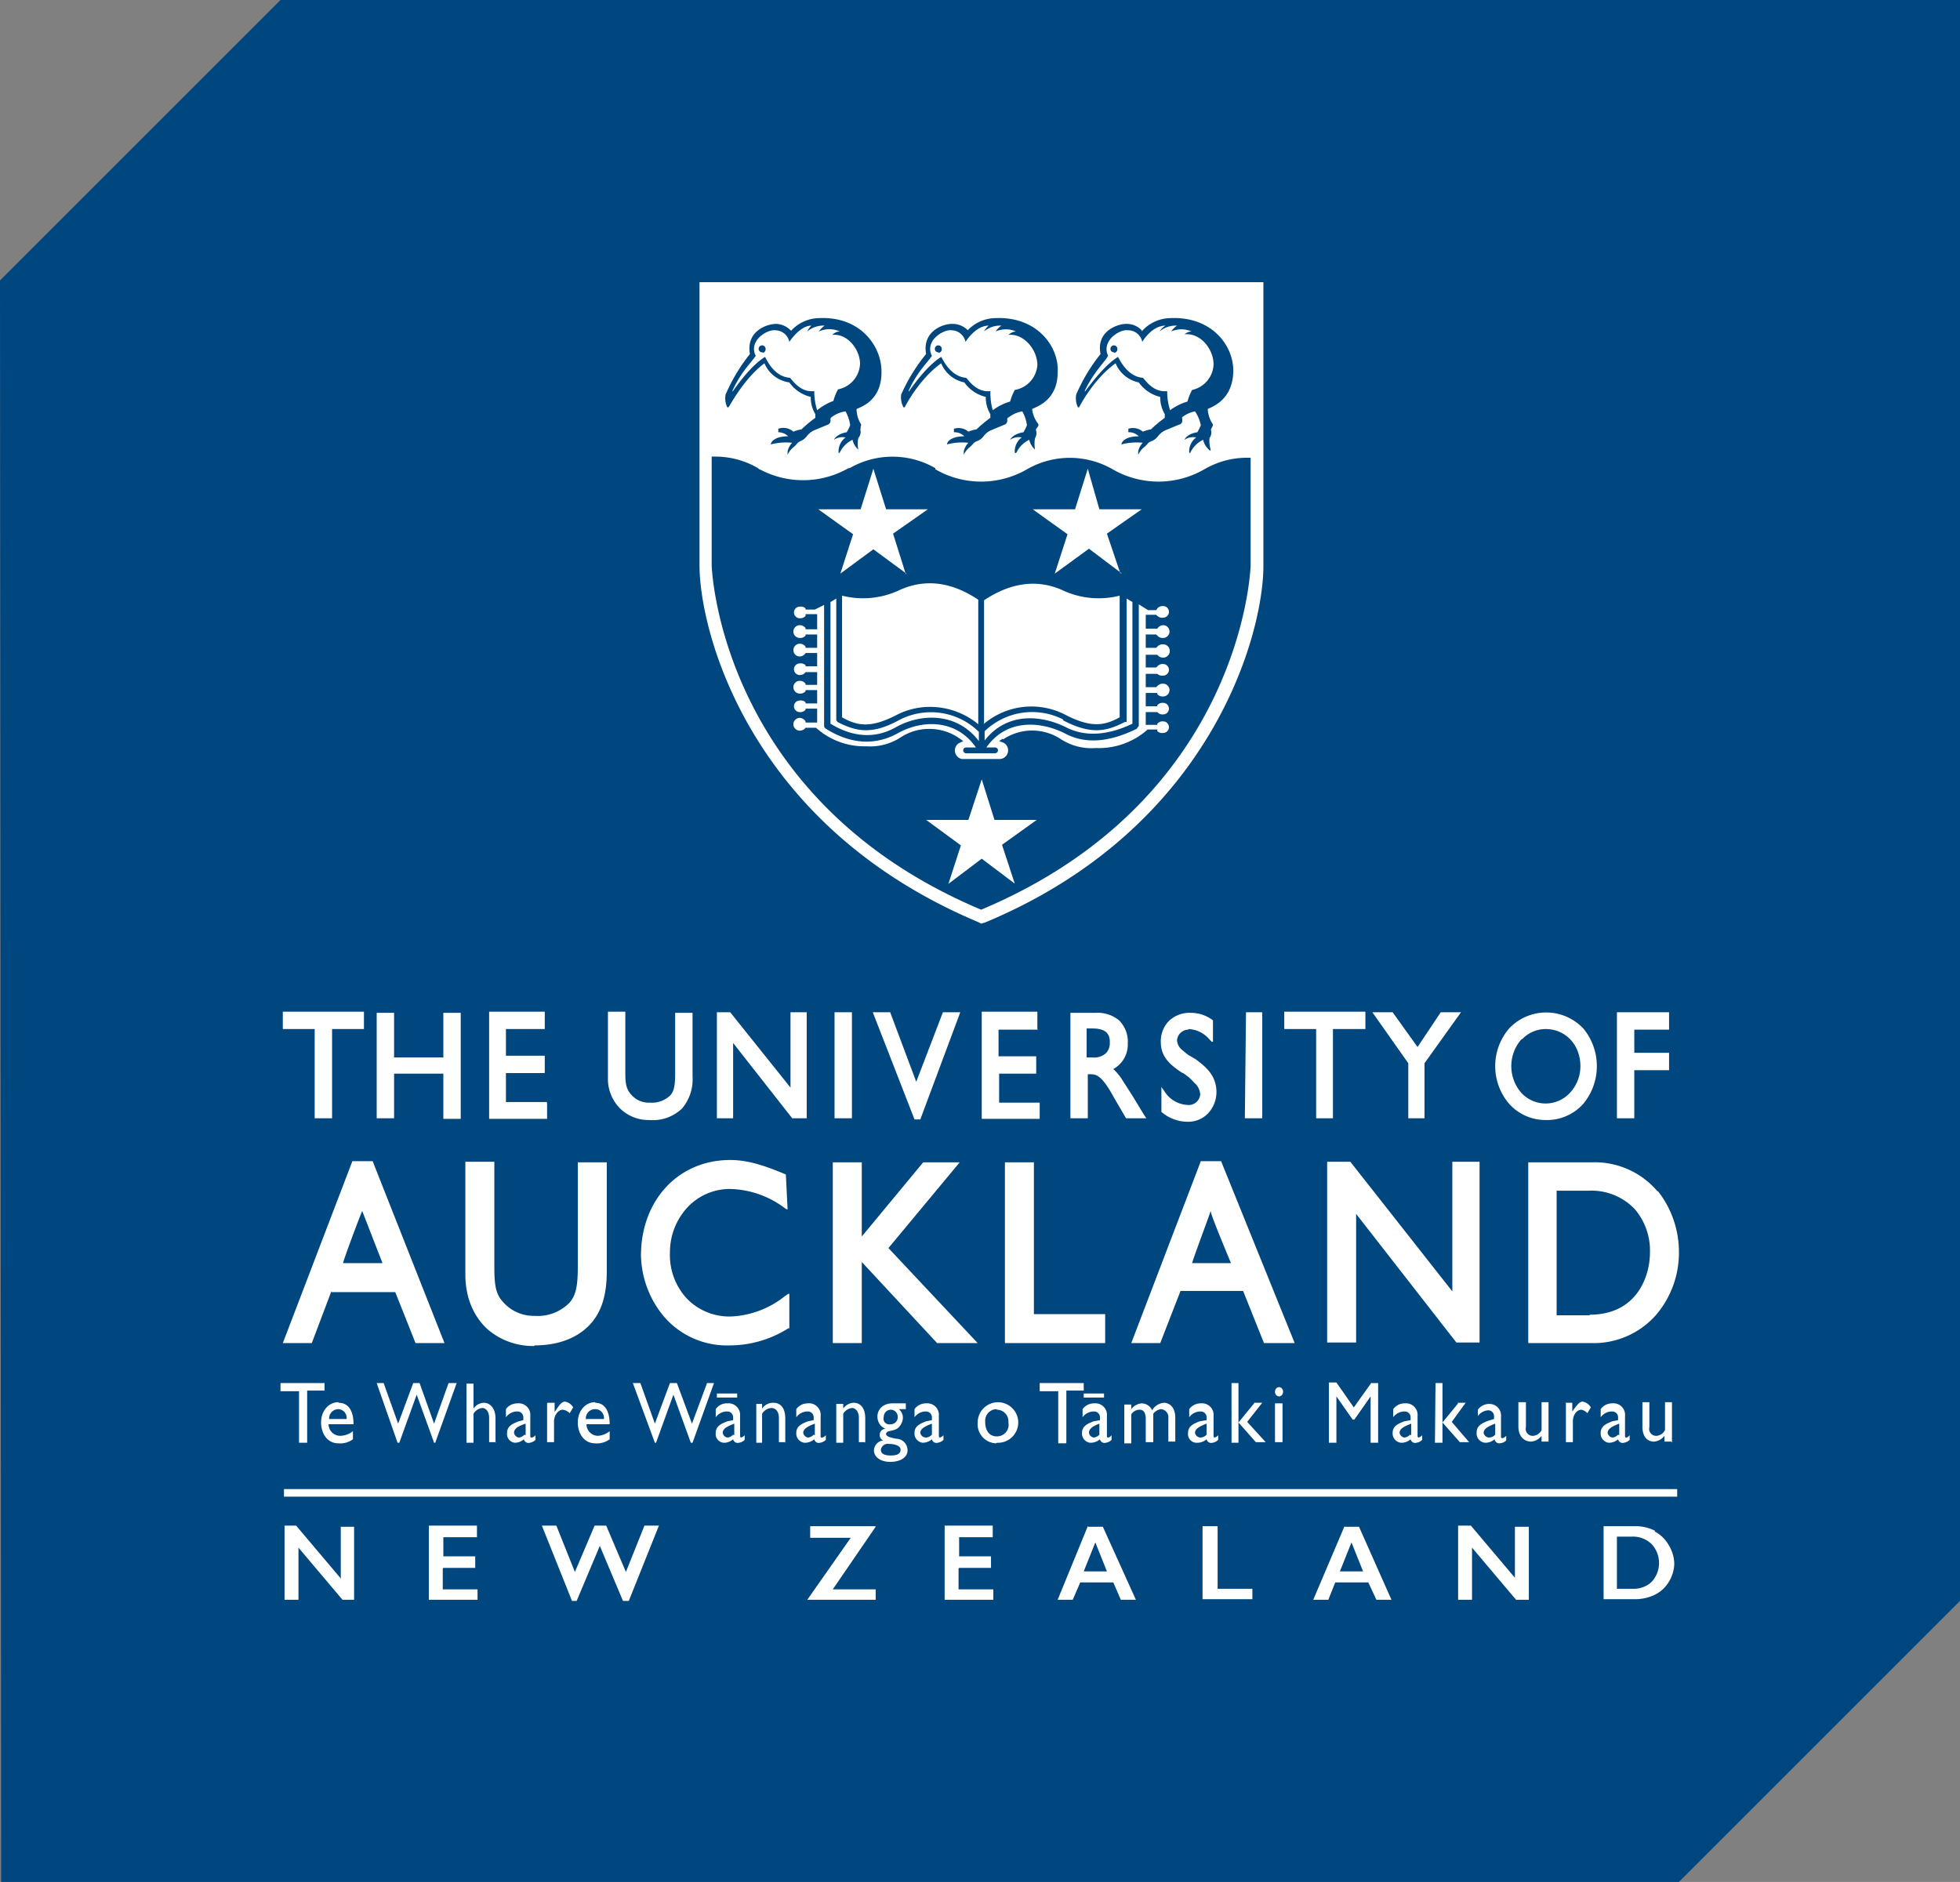 <svg xmlns="http://www.w3.org/2000/svg" width="211.375" height="203" viewBox="0 0 338.2 324.8">
  <rect x="0" y="0" width="338.2" height="324.8" fill="#808080" stroke="none"/>
  <path fill="#00467f" d="M0 48.4 48.4 0h289.8v276.3l-48.5 48.5H.2L0 48.4"/>
  <path fill="#fff" d="M51.6 249H53v-9h3v-1.3h-7.6v1.4h3.2v9m6.8-7.1c-1.7 0-3 1.5-3 3.5 0 1.8 1 3.6 3 3.6a3.7 3.7 0 0 0 2.5-.7V247a3.6 3.6 0 0 1-2.2.8 2 2 0 0 1-2-2H61c0-2.5-1-3.7-2.6-3.7zm-1.6 3a1.6 1.6 0 0 1 1.6-1.8 1.5 1.5 0 0 1 1.4 1.7h-3zm15.7-6.3h-1.2l-2.6 7-2.5-7H65l3.6 10.3h.3l3-8.3 3 8.3h.2l3.7-10.3h-1.4l-2.5 7-2.5-7M85.5 249v-4.2c0-1.8-1-2.7-2-2.7a2.3 2.3 0 0 0-1.8 1v-4.3h-1.2V249h1.2v-5a2 2 0 0 1 1.5-1c.7 0 1.2.7 1.2 1.7v4.2h1.2zm4-3.7c-1 .4-2 .8-2 2a1.5 1.5 0 0 0 1.4 1.7 2.5 2.5 0 0 0 1.5-.6.8.8 0 0 0 1 .6 1.8 1.8 0 0 0 1-.5v-.8a1.3 1.3 0 0 1-.6.4c-.2 0-.3 0-.3-.3v-3.4a2 2 0 0 0-2.2-2.2 2.4 2.4 0 0 0-2 1v1.4a2.4 2.4 0 0 1 2-1 1 1 0 0 1 1 1v.5zm1 2.3a1.5 1.5 0 0 1-1 .5 1 1 0 0 1-.8-.8c0-.8.8-1.2 2-1.6v2zm3.9-5.4v6.7h1.2v-3.6c0-1 .7-2 1.5-2a2 2 0 0 1 1.2.6l.6-1a2 2 0 0 0-1.4-1c-.6 0-1 .6-1.8 1.8v-1.6h-1.2zm8.3-.2c-1.7 0-3 1.5-3 3.5 0 1.8 1 3.6 3 3.6a3.7 3.7 0 0 0 2.5-.7V247a3.6 3.6 0 0 1-2 .8 2 2 0 0 1-2-2h4c0-2.5-1-3.7-2.5-3.7zm-1.6 3a1.6 1.6 0 0 1 1.7-1.8 1.5 1.5 0 0 1 1.4 1.7h-3zm15.7-6.3h-1.2l-2.6 7-2.5-7h-1.3L113 249h.2l3-8.3 3 8.3h.3l3.7-10.3H122l-2.6 7-2.6-7m8.7 6.6c-1 .4-2 .8-2 2a1.5 1.5 0 0 0 1.4 1.7 2.4 2.4 0 0 0 1.6-.6.8.8 0 0 0 1 .6 1.8 1.8 0 0 0 1-.5v-.8a1.4 1.4 0 0 1-.6.4s-.2 0-.2-.3v-3.4a2 2 0 0 0-2.2-2.2 2.3 2.3 0 0 0-2 1v1.4a2.4 2.4 0 0 1 2-1 1 1 0 0 1 1 1v.5zm1 2.3a1.5 1.5 0 0 1-1 .5 1 1 0 0 1-.8-.8c0-.8 1-1.2 2-1.6v2zm9 1.4v-4.2c0-2-1-2.7-2-2.7a2.3 2.3 0 0 0-2 1v-.8h-1v6.7h1v-5a2 2 0 0 1 1.6-1c.8 0 1.3.7 1.3 1.7v4.2h1.2zm3.9-3.7c-1 .4-2 .8-2 2a1.6 1.6 0 0 0 1.4 1.7 2.5 2.5 0 0 0 1.7-.6.8.8 0 0 0 1 .6 1.8 1.8 0 0 0 1-.5v-.8a1.4 1.4 0 0 1-.6.4c-.3 0-.3 0-.3-.3v-3.4a2 2 0 0 0-2.2-2.2 2.4 2.4 0 0 0-2 1v1.4a2.4 2.4 0 0 1 2-1 1 1 0 0 1 1 1v.5zm1 2.3a1.5 1.5 0 0 1-1 .5 1 1 0 0 1-.8-.8c0-.8 1-1.2 2-1.6v2zm8.9 1.4v-4.2c0-2-1-2.7-2-2.7a2.3 2.3 0 0 0-1.8 1v-.8h-1.2v6.7h1.2v-5a2 2 0 0 1 1.5-1c.7 0 1.2.7 1.2 1.7v4.2h1.2zm7.3-6.8H154c-1.6 0-2.6 1-2.6 2.3a2.4 2.4 0 0 0 .4 1.3 2.3 2.3 0 0 0 1 .8 1 1 0 0 0-1 1 1 1 0 0 0 .6 1 1.8 1.8 0 0 0-1.6 1.7c0 1.2 1.2 2 2.8 2 1.8 0 3-.8 3-2a2 2 0 0 0-2-2c-1-.2-1.7-.4-1.7-.8 0-.8 1.5-.3 2.3-1.3a2.6 2.6 0 0 0 .6-1.5 2 2 0 0 0-.7-1.5h1.2v-1zm-3.2 7c.7 0 2 .2 2 1 0 .7-.6 1-1.7 1s-1.7-.3-1.7-1a1.2 1.2 0 0 1 1.4-1zm.3-3.4a1 1 0 0 1-1.2-1.3 1.2 1.2 0 0 1 1.2-1.2 1.2 1.2 0 0 1 1.2 1.2 1.2 1.2 0 0 1-1.3 1.3zm6.1-.5c-1 .4-2 .8-2 2a1.6 1.6 0 0 0 1.4 1.7 2.5 2.5 0 0 0 1.6-.6.8.8 0 0 0 1 .6 1.8 1.8 0 0 0 1-.5v-.8a1.4 1.4 0 0 1-.6.4s-.2 0-.2-.3v-3.4a2 2 0 0 0-2.2-2.2 2.4 2.4 0 0 0-2 1v1.4a2.4 2.4 0 0 1 2-1 1 1 0 0 1 1 1v.5zm1 2.3a1.5 1.5 0 0 1-1 .5 1 1 0 0 1-1-.8c0-.8 1-1.2 2-1.6v2zM172 249a3.5 3.5 0 1 0-3.3-3.5 3.3 3.3 0 0 0 3.2 3.6zm0-5.7a2 2 0 0 1 2 2.2 2 2 0 0 1-2 2.4c-1.3 0-2-1-2-2.5a2 2 0 0 1 2-2.2zm12 5.7v-9h3v-1.3h-7.6v1.4h3.2v9h1.3m4.8-3.8c-1 .4-2 .8-2 2a1.6 1.6 0 0 0 1.4 1.7 2.5 2.5 0 0 0 1.7-.6.8.8 0 0 0 1 .6 1.8 1.8 0 0 0 1-.5v-.8a1.4 1.4 0 0 1-.5.4c-.2 0-.3 0-.3-.3v-3.4a2 2 0 0 0-2.2-2.2 2.4 2.4 0 0 0-2 1v1.4a2.4 2.4 0 0 1 2-1 1 1 0 0 1 1 1v.5zm1 2.3a1.5 1.5 0 0 1-1 .5 1 1 0 0 1-.8-.8c0-.8.8-1.2 1.8-1.6v2zm13.1 1.4v-4.3c0-1.6-.8-2.6-2-2.6a2.6 2.6 0 0 0-2 1.3 2 2 0 0 0-1.8-1.2 2.5 2.5 0 0 0-1.8 1v-.8H194v6.7h1.2v-5a1.7 1.7 0 0 1 1.5-.8c.6 0 1 .5 1 1.6v4h1.3V244a2 2 0 0 1 1.3-.8 1.4 1.4 0 0 1 1.3 1.6v4h1.2zm4.2-3.7c-1 .4-2 .8-2 2a1.5 1.5 0 0 0 1.6 1.7 2.5 2.5 0 0 0 1.6-.6.8.8 0 0 0 1 .6 1.8 1.8 0 0 0 1-.5v-.8a1.4 1.4 0 0 1-.6.4s-.2 0-.2-.3v-3.4a2 2 0 0 0-2.2-2.2 2.4 2.4 0 0 0-2 1v1.4a2.4 2.4 0 0 1 2-1 1 1 0 0 1 1 1v.5zm1.2 2.3a1.5 1.5 0 0 1-1 .5 1 1 0 0 1-1-.8c0-.8 1-1.2 2-1.6v2zm8.2-5.4-2.7 3.3 3 3.4h1.7l-3.2-3.5 2.6-3.3h-1.4m-3.9-3.4h1.2V249h-1.2z"/>
  <ellipse cx="220.7" cy="240.2" fill="#fff" rx=".7" ry=".8"/>
  <path fill="#fff" d="M220 242.2h1.3v6.7H220Zm17.8 6.8v-10.3h-1.2l-3 4.2-3-4.3h-1.3V249h1.3v-8l2.8 4h.3l2.8-4v8h1.3m4.5-3.7c-1 .4-2 .8-2 2a1.6 1.6 0 0 0 1.5 1.7 2.4 2.4 0 0 0 1.6-.6.8.8 0 0 0 1 .6 1.8 1.8 0 0 0 1-.5v-.8a1.4 1.4 0 0 1-.6.4s-.2 0-.2-.3v-3.4a2 2 0 0 0-2.2-2.2 2.4 2.4 0 0 0-2 1v1.4a2.4 2.4 0 0 1 2-1 1 1 0 0 1 1 1v.5zm1 2.3a1.5 1.5 0 0 1-1 .5 1 1 0 0 1-.8-.8c0-.8 1-1.2 2-1.6v2zm8.3-5.4-2.7 3.3 3 3.4h1.6l-3-3.5 2.4-3.3h-1.4m-3.8-3.4h1.2V249h-1.3zm7.3 4.3v1.4a2.4 2.4 0 0 1 1.8-1 1 1 0 0 1 1 1v.5l-1 .3c-1 .4-2 .8-2 2a1.6 1.6 0 0 0 1.5 1.8 2.5 2.5 0 0 0 1.6-.6.8.8 0 0 0 .8.7 1.8 1.8 0 0 0 1.2-.5v-.8a1.4 1.4 0 0 1-.6.4c-.2 0-.3 0-.3-.3v-3.4a2 2 0 0 0-2-2.2 2.4 2.4 0 0 0-2 1zm3 4.6a1.5 1.5 0 0 1-1 .5 1 1 0 0 1-1-.8c0-.8 1-1.2 2-1.6v2zm9.2 1.4v-7H266v4.8a1.8 1.8 0 0 1-1.4 1 1.2 1.2 0 0 1-1.3-1.5V242H262v4.2c0 1.7 1 2.6 2.2 2.6a2.5 2.5 0 0 0 1.8-1v1h1.2zm3-6.8v6.7h1.2v-3.6c0-1 .6-2 1.5-2a2 2 0 0 1 1 .6l.6-1a2 2 0 0 0-1.4-1c-.6 0-1 .6-1.8 1.7v-1.5h-1.2zm8 3.1c-1 .4-2 .8-2 2a1.6 1.6 0 0 0 1.4 1.7 2.4 2.4 0 0 0 1.6-.6.8.8 0 0 0 1 .6 1.8 1.8 0 0 0 1-.5v-.8a1.4 1.4 0 0 1-.5.4c-.2 0-.3 0-.3-.3v-3.4a2 2 0 0 0-2.2-2.2 2.4 2.4 0 0 0-2 1v1.4a2.4 2.4 0 0 1 2-1 1 1 0 0 1 1 1v.5zm1 2.3a1.5 1.5 0 0 1-1 .5 1 1 0 0 1-.8-.8c0-.8 1-1.2 2-1.6v2zm9.3 1.4v-7h-1.2v4.8a1.8 1.8 0 0 1-1.4 1 1.2 1.2 0 0 1-1.3-1.5V242h-1.2v4.2c0 1.7.8 2.6 2 2.6a2.5 2.5 0 0 0 1.8-1v1h1.2zm-164.8-8.5h3.5v.7h-3.5zm63.3 0h3.5v.7H187Zm-92.7-50.3h-7v-5H94v-3h-6.7v-4.6H94v-3h-9.6v18.5h10v-2.8m84.6-12.7v-3h-9.6v18.5h10v-2.8h-7v-5h6.4v-3h-6.5v-4.6h6.8M68 185.3h8.5v7.8h3v-18.3h-3v7.7H68v-7.7h-3V193h3v-7.7m44 8a7.3 7.3 0 0 0 5.7-2 7.8 7.8 0 0 0 1.8-5.5v-11h-3v10.5c0 2-.2 3-.8 3.7a4.5 4.5 0 0 1-3.5 1.3 4 4 0 0 1-3.3-1.4c-.7-.8-1-1.6-1-3.5v-10.8h-3V186a7.2 7.2 0 0 0 2.3 5.5 7 7 0 0 0 4.8 1.8zm27.2-.3v-18.3h-2.8v13l-10.4-13h-2.3V193h2.8v-13l10.2 13zm26.5-18.3h-3l-4.6 12-4.5-12h-3l7.2 18.5h1zm28.6 18.3h3.5l-.4-.6-2-3.3-1.8-2.8a9.2 9.2 0 0 0-1.5-1.8 4.8 4.8 0 0 0 2.5-4.4 5.2 5.2 0 0 0-1.5-4 5.8 5.8 0 0 0-4-1.3h-4.4V193h3v-7.6h.5c1 0 2 .3 4 4zm-2.8-13a2.5 2.5 0 0 1-.6 1.7 3 3 0 0 1-2.4.8h-1v-5h1c2 0 3 .7 3 2.3zm13.5-2.4a5 5 0 0 1 3.7 1.8l.4.4h.2v-3.7a6.3 6.3 0 0 0-3.8-1.3 5.2 5.2 0 0 0-3.8 1.4 5 5 0 0 0-1.4 3.7c0 2.6 1.8 4 3.6 5.2l.4.2.8.6a8.7 8.7 0 0 1 1 1 2.8 2.8 0 0 1 1 2 2 2 0 0 1-2.2 1.8 5 5 0 0 1-4-2.4l-.5-.7v-.2 4.5a7 7 0 0 0 4.7 1.7 4.7 4.7 0 0 0 3.4-1.5 5.4 5.4 0 0 0 1.4-3.6c0-3-2-4.5-3.6-5.7l-1.2-.7a10.3 10.3 0 0 1-1-.8 2.3 2.3 0 0 1-1-1.8 2 2 0 0 1 2-1.8zm38 15.4h2.8v-9.5l6.3-8.8h-3.5l-4 6-4.3-6h-3.5l6.2 8.8v9.6zm-99-18.3h3V193h-3zm71 0h2.8V193h-3zM54.3 193h3v-15.4h5.5v-3h-14v3h5.5V193m172.7 0h3v-15.4h5.6v-3h-14v3h5.5V193m54.9-8.3h6v-3h-6v-4h6v-3h-9V193h3v-8.3m-15.3 8.6a8.4 8.4 0 0 0 6.5-2.8 10.2 10.2 0 0 0 0-13 8.8 8.8 0 0 0-12.8 0 10 10 0 0 0 0 13 8.4 8.4 0 0 0 6.3 2.8zm-4-14a5.6 5.6 0 0 1 4-1.7c3.4 0 6 2.7 6 6.4a6.7 6.7 0 0 1-1.8 4.6 5.7 5.7 0 0 1-8.4 0 7 7 0 0 1 0-9.2zm-52 21.1h-3.5l-12 31.4h5l3.5-9h10.8l3.6 9h5.3zm-5 17.6c0-.3 3-8.3 3.2-9 0 .7 3.4 8.7 3.5 9h-7zm-15 8.8h-12.3v-26.2h-5v31.2h17.3v-5M57.2 223h11l3.5 8.8h5l-12.4-31.4h-3.5l-12 31.4h5l3.4-9zm5.3-14 3.5 9h-6.8c0-.4 3-8.4 3.3-9zm73.7 20.3v-6h-.2l-.7.5a16 16 0 0 1-9 3.4 10.2 10.2 0 0 1-7.7-3 11 11 0 0 1-3-8 11.4 11.4 0 0 1 3-7.8 10 10 0 0 1 7.4-3.2 16.3 16.3 0 0 1 9 3l.7.5h.2l-.3-6c-4-1.7-6.8-2.5-9.6-2.5-9 0-15.4 7-15.4 16.5a17 17 0 0 0 3.7 10.2 14.3 14.3 0 0 0 11.5 5.3 19 19 0 0 0 10.3-3zm17.1-13.9 12.3-14.8h-6.3l-10.6 12.8v-12.8h-5v31.2h5v-14l13 14h7zm132.7-9.8a14.2 14.2 0 0 0-11.3-5h-11v31.2h11a14.3 14.3 0 0 0 11-4.8 16.5 16.5 0 0 0 4-10.8 17 17 0 0 0-3.6-10.6zM274.3 227h-5.7v-21.5h5.5a10.3 10.3 0 0 1 8 3.2 11 11 0 0 1 2.6 7.5c0 4-2.2 10.7-10.4 10.7zm-182.1 5.2c4 0 7.3-1.2 9.5-3.5s3-5.4 3-9.3v-18.8h-5v18c0 3.3-.3 5-1.5 6.3a7.7 7.7 0 0 1-6 2.2 7 7 0 0 1-5.4-2.4c-1.2-1.3-1.5-2.7-1.5-6v-18.2h-5V220c0 3.8 1.3 7 3.7 9.3a12 12 0 0 0 8.2 3zm158.5-9.2L233 200.5h-4v31.2h5v-22.2l17.3 22.2h4v-31.2h-4.7V223Zm-192 49.3-7.6-9h-2v12.8h2.4v-9l7.6 9h2v-12.6h-2.3v9m17.7-1.9H82v-2h-5.5v-3.3h5.8v-2H74v12.8h8.4v-1.8h-6v-3.6m31.6.6-3.4-8h-2l-3.4 8-3.2-8h-2.5l5.2 13h.8l4-9.5 4 9.5h1l5.2-13h-2.5l-3.2 8m43-7.9h-11.2v2h7l-7.5 10.7h11.8v-1.8h-7.4l7.4-10.8m14.4 7.1h5.5v-2h-5.5v-3.3h5.8v-2H163v12.8h8.4v-1.8h-6v-3.6m22.3-7.3-5.2 12.7h2.6l1.3-3h5.7l1.3 3h2.6l-5.7-12.6h-2.5zm-.7 7.8 2-5 2 5zm23-7.8h-2.5V276h8.6v-1.8h-6v-10.8m21.9 0-5.4 12.7h2.6l1.2-3h5.7l1.4 3h2.6l-5.6-12.6h-2.6zm-.8 7.8 2-5 2 5zm30.2 1.1-7.6-9h-2.2v12.8h2.4v-9l7.6 9h2.2v-12.6h-2.4v9m24.2-8.3a7.5 7.5 0 0 0-3.6-.8h-5.3V276h5.2a8 8 0 0 0 3.5-.7 5.8 5.8 0 0 0 2.5-2.2 6.3 6.3 0 0 0 1-3.2 6.4 6.4 0 0 0-1-3.3 6 6 0 0 0-2.4-2.3zm-.6 8.8a4.5 4.5 0 0 1-3.3 1.2H279v-9h2.6a4.6 4.6 0 0 1 3.4 1.3 4.8 4.8 0 0 1 0 6.5zM49 257h240.4v1.3H49Zm71.7-208.5v49c0 11.6 8.6 45 48 61.6l.6.3.7-.2c39.3-16.4 48-50 48-61.5v-49h-97.3z"/>
  <path fill="#00467f" d="m131 81-.2-.2a14.6 14.6 0 0 0-7.4-2 4 4 0 0 0-.4 0h-.2v18.7c0 .4 1.3 40.5 46.5 59.5 45.2-19 46.5-59 46.5-59.5V79h-.6a14.6 14.6 0 0 0-7.4 2 15.8 15.8 0 0 1-15.8 0 14.8 14.8 0 0 0-14.8 0 15.8 15.8 0 0 1-15.8 0v-.2a14.8 14.8 0 0 0-14.8 0h-.2a15.8 15.8 0 0 1-15.3.2Z"/>
  <path fill="#00467f" d="M136.4 57.2a6.7 6.7 0 0 1 5-2.3c7.2-.3 10.8 5 10.7 9.4 0 5-3.8 6-4.3 6.3a5 5 0 0 0 .7 2.5.4.4 0 0 1 0 .5 3.4 3.4 0 0 1 0 .4.5.5 0 0 0 0 .4 1.6 1.6 0 0 1-.4 1.2 5.4 5.4 0 0 0 0 2c0 .2 0 .2 0 0a3.3 3.3 0 0 1-1-1.7 4.7 4.7 0 0 0-2.2 2.2s-.2.2-.2 0a3 3 0 0 1 1.2-2.6 2.6 2.6 0 0 0-2 .4s-.2 0 0 0c0 0 .4-1 2.2-1.3a8.8 8.8 0 0 0 .6-1.2 6.6 6.6 0 0 0-.8-2.4 5 5 0 0 0-2.4 1 .4.4 0 0 0-.2.3v.4a.7.7 0 0 1-.5.6l-2.4 1a3.5 3.5 0 0 0-1.2 1 2.6 2.6 0 0 1-1 .8 1.6 1.6 0 0 0-.7.5 4.3 4.3 0 0 1-.6.6 3.4 3.4 0 0 0-1 1.3s0 .2 0 0v-.6a3.2 3.2 0 0 1 .8-1.5.7.7 0 0 1-.2 0 10.3 10.3 0 0 0-3.5.3s-.2 0 0 0c0-.3.5-1.4 3-1.4a2.4 2.4 0 0 0-1.7-.7V74a2.6 2.6 0 0 1 2.6.5 6 6 0 0 1 1.4-.4 22.7 22.7 0 0 1 2.4-2 2 2 0 0 1 0-.6 5.5 5.5 0 0 1-.8-3 6.3 6.3 0 0 1-3.7-2.5 5.5 5.5 0 0 1-4.3-3.3c-3.6 2.7-6 7.4-6.2 7.6h-.2a3.5 3.5 0 0 1-.3-2.2 30.2 30.2 0 0 1 4.2-7c-.7-4 3-5.2 4.5-5.2a3.7 3.7 0 0 1 2.7 1.3z"/>
  <path fill="#fff" d="M143.6 57.8a2 2 0 0 1 1.3-.6 4.4 4.4 0 0 0-3.6 0 3.6 3.6 0 0 1 1-1 4.3 4.3 0 0 0-3 1 3 3 0 0 1 .7-1c-2 0-3.8 2.8-3.8 2.8a2.5 2.5 0 0 0-2.4-2c-1.4-.2-4.7 1.8-3.4 4.4-.6 1-2.5 2.7-4 6v.2c1.4-2 3.5-4.7 5.6-6 .2.2 1.4 3.4 4.3 3.6.3.2 1.7 2.6 4.2 2.3a11 11 0 0 0 .5 3.3 9.6 9.6 0 0 1 2.8-1.6 9.5 9.5 0 0 1 .8-2 4.7 4.7 0 0 0 3.8-4.4c0-2.5-2.2-5.3-4.8-5zm-12 3a.6.6 0 1 1 .5-.5.6.6 0 0 1-.5.6z"/>
  <path fill="#00467f" d="M166.8 57.2a6.7 6.7 0 0 1 5-2.3c7.2-.3 11 5 10.7 9.4 0 5-4 6-4.4 6.3a5 5 0 0 0 1 2.5.4.4 0 0 1 0 .5 3.2 3.2 0 0 1-.3.4.5.5 0 0 0 0 .4 1.6 1.6 0 0 1-.2 1.2 5.4 5.4 0 0 0 0 2c0 .2 0 .2 0 0a3.2 3.2 0 0 1-1-1.7 4.6 4.6 0 0 0-2.2 2.2s-.3.2-.3 0a3 3 0 0 1 1.2-2.6 2.6 2.6 0 0 0-2 .4s-.2 0 0 0c0 0 .4-1 2.3-1.3a9.3 9.3 0 0 0 .6-1.2 6.5 6.5 0 0 0-.8-2.4 5 5 0 0 0-2.3 1 .4.4 0 0 0-.3.3v.4a.7.7 0 0 1-.5.6l-2.4 1a3.4 3.4 0 0 0-1.2 1 2.6 2.6 0 0 1-1 .8 1.6 1.6 0 0 0-.8.5 4.2 4.2 0 0 1-.6.6 3.4 3.4 0 0 0-1 1.3s0 .2 0 0v-.6a3.2 3.2 0 0 1 .8-1.5.7.7 0 0 1-.2 0 10.3 10.3 0 0 0-3.5.3s-.2 0 0 0c0-.3.5-1.4 3-1.4a2.4 2.4 0 0 0-1.8-.7V74a2.6 2.6 0 0 1 2.5.5 6 6 0 0 1 1.4-.4 23.6 23.6 0 0 1 2.4-2 2 2 0 0 1 0-.6 5.6 5.6 0 0 1-.8-3 6.3 6.3 0 0 1-3.7-2.5 5.5 5.5 0 0 1-4-3.3c-3.8 2.7-6.2 7.4-6.3 7.6h-.2a3.6 3.6 0 0 1-.4-2.2 30.2 30.2 0 0 1 4.3-7c-.7-4 3-5.2 4.4-5.2A3.7 3.7 0 0 1 167 57Z"/>
  <path fill="#fff" d="M174 57.8a2.2 2.2 0 0 1 1.3-.6 4.4 4.4 0 0 0-3.5 0 3.6 3.6 0 0 1 1-1 4.3 4.3 0 0 0-3 1 3 3 0 0 1 .8-1c-2.3 0-4 2.8-4 2.8a2.5 2.5 0 0 0-2.4-2c-1.4-.2-4.7 1.8-3.4 4.4-.6 1-2.5 2.7-4 6a1 1 0 0 0 0 .2c1.4-2 3.5-4.7 5.6-6 .2.2 1.5 3.4 4.3 3.6.3.2 1.7 2.6 4.2 2.3a11 11 0 0 0 .4 3.3 9.5 9.5 0 0 1 3-1.5 9.7 9.7 0 0 1 .8-2A4.7 4.7 0 0 0 179 63c0-2.7-2.4-5.5-5-5.2zm-12 3a.6.6 0 1 1 .5-.5.6.6 0 0 1-.6.6z"/>
  <path fill="#00467f" d="M197 57.2a6.7 6.7 0 0 1 5-2.3c7.3-.3 11 5 10.8 9.4-.2 5-4 6-4.4 6.3a5 5 0 0 0 .8 2.5.4.4 0 0 1 0 .5 3.2 3.2 0 0 1-.2.4.5.5 0 0 0 0 .4 1.6 1.6 0 0 1-.3 1.2 5.5 5.5 0 0 0 .2 2c0 .2-.2.2-.3 0a3.2 3.2 0 0 1-1-1.7 4.7 4.7 0 0 0-2.2 2.2s-.2.2-.2 0a3 3 0 0 1 1.2-2.6 2.6 2.6 0 0 0-2 .4s-.2 0 0 0c0 0 .3-1 2.2-1.3a9 9 0 0 0 .6-1.2 6.4 6.4 0 0 0-1-2.4 5 5 0 0 0-2.2 1 .4.4 0 0 0 0 .3v.4a.7.7 0 0 1-.6.6l-2.4 1a3.5 3.5 0 0 0-1.2 1 2.7 2.7 0 0 1-1 .8 1.6 1.6 0 0 0-.8.5 4.3 4.3 0 0 1-.6.6 3.4 3.4 0 0 0-1 1.3s0 .2 0 0a5.8 5.8 0 0 1 0-.6 3 3 0 0 1 .8-1.5.7.7 0 0 1-.2 0 10.3 10.3 0 0 0-3.5.3s-.2 0 0 0c0-.3.5-1.4 3-1.4a2.4 2.4 0 0 0-1.8-.7V74a2.6 2.6 0 0 1 2.5.5 6 6 0 0 1 1.4-.4 22.6 22.6 0 0 1 2.4-2 2 2 0 0 1 0-.6 5.6 5.6 0 0 1-.8-3 6.3 6.3 0 0 1-3.7-2.5 5.5 5.5 0 0 1-4-3.3c-3.8 2.7-6.2 7.4-6.3 7.6h-.2a3.6 3.6 0 0 1-.3-2.2 30 30 0 0 1 4.2-7c-.8-4 3-5.2 4.4-5.2A3.6 3.6 0 0 1 197 57Z"/>
  <path fill="#fff" d="M204.3 57.8a2 2 0 0 1 1.3-.6 4.4 4.4 0 0 0-3.5 0 3.6 3.6 0 0 1 1-1 4.3 4.3 0 0 0-3 1 2.8 2.8 0 0 1 1-1c-2.4 0-4 2.8-4 2.8a2.5 2.5 0 0 0-2.5-2c-1.4-.2-4.6 1.8-3.4 4.4-.5 1-2.4 2.7-4 6v.2c1.5-2 3.6-4.7 5.7-6 .2.2 1.5 3.4 4.3 3.6.3.2 1.7 2.6 4.2 2.3a10.7 10.7 0 0 0 .5 3.3 9.6 9.6 0 0 1 3-1.5 9.4 9.4 0 0 1 .8-2 4.7 4.7 0 0 0 3.7-4.4c0-2.7-2.3-5.5-5-5.2zm-12 3a.6.6 0 1 1 .5-.5.6.6 0 0 1-.6.6zM173 127.5l-.6.4.8.3a1.5 1.5 0 0 1-.7 2.8H166a1.5 1.5 0 0 1-.6-2.7l.8-.4-.7-.5a9 9 0 0 0-5-1.6 9 9 0 0 0-5 1.4 9.6 9.6 0 0 1-6 1.6 12.5 12.5 0 0 1-8.7-3.2H139a1.2 1.2 0 0 1-1 .5 1.1 1.1 0 1 1 0-2.2 1.2 1.2 0 0 1 1 .6v.2h2v-2.4h-2v.2a1.2 1.2 0 0 1-1 .4 1 1 0 1 1 0-2 1.2 1.2 0 0 1 1 .3v.2h2v-2.3h-2v.2a1.2 1.2 0 0 1-1 .4 1.1 1.1 0 1 1 0-2.2 1.2 1.2 0 0 1 1 .5v.2h2V116h-2a1.2 1.2 0 0 1-1 .5 1 1 0 1 1 0-2 1.2 1.2 0 0 1 1 .3v.2h2v-2.3h-2a1.2 1.2 0 0 1-1 .6 1.1 1.1 0 1 1 0-2.2 1.2 1.2 0 0 1 1 .5v.2h2v-2.3h-2v.2a1.2 1.2 0 0 1-1 .4 1.1 1.1 0 1 1 0-2.2 1.2 1.2 0 0 1 1 .5v.2h2V106h-2v.3a1.2 1.2 0 0 1-1 .4 1 1 0 1 1 0-2 1.2 1.2 0 0 1 1 .3v.2h1.6l1.6-.8v21l.2.3c4.4 2.8 8.7 3 12.6.8 4.2-2.3 10-2.4 13.4 2.5h-1.7a.5.5 0 0 0 0 1h5a.5.5 0 0 0 0-1h-1.5c3.5-5 9.3-4.5 13.4-2.5 3.6 2 7.8 1.6 12.5-.7l.4-.5v-21l1.6 1h1.4l.2-.3a1.2 1.2 0 0 1 1-.4 1 1 0 1 1 0 2 1.2 1.2 0 0 1-1-.3l-.2-.2h-1.8v2.4h2a1.2 1.2 0 0 1 1-.6 1.1 1.1 0 1 1 0 2.2 1.2 1.2 0 0 1-1-.4l-.2-.2h-1.8v2.3h1.8l.2-.2a1.2 1.2 0 0 1 1-.4 1.15 1.15 0 1 1 0 2.3 1.2 1.2 0 0 1-1-.5h-2v2.2h1.8l.2-.2a1.2 1.2 0 0 1 1-.4 1 1 0 1 1 0 2 1.2 1.2 0 0 1-1-.3h-2v2.3h1.8l.2-.2a1.2 1.2 0 0 1 1-.4 1.1 1.1 0 1 1 0 2.2 1.2 1.2 0 0 1-1-.4v-.2h-2v2.3h2v-.2a1.2 1.2 0 0 1 1-.4 1 1 0 1 1 0 2 1.2 1.2 0 0 1-1-.4h-2v2.2h2v-.2a1.2 1.2 0 0 1 1-.4 1 1 0 1 1 0 2 1.2 1.2 0 0 1-1-.3v-.3H198l-.2.2a12.6 12.6 0 0 1-8.7 3 9.7 9.7 0 0 1-6-1.5 9 9 0 0 0-10 0z"/>
  <path fill="#fff" d="M144.5 124.6c3.3 1.7 6 2.2 10.6-.3a11.8 11.8 0 0 1 13.8 2v1.6c-3.8-5-10-4.8-14.3-2.4-3.5 2-7.4 1.8-11.3-.6v-21l1-.6v21z"/>
  <path fill="#fff" d="M145.3 123.8v-21a14.7 14.7 0 0 0 10-1c4.5-2 9-1.3 13.5 1.7V125a13 13 0 0 0-8.3-3 12.5 12.5 0 0 0-5.8 1.4c-4.3 2.2-6.6 2-9.4.4zm38.1.5c4.8 2.5 7.4 2 10.7.3h.3v-21.3l1 .6v21c-4.2 2-8 2.3-11.3.7-4.3-2.2-10.3-2.8-14.2 2.2v-1.6a11.8 11.8 0 0 1 13.6-2z"/>
  <path fill="#fff" d="M169.8 125v-21.4c4.5-3 9-3.7 13.4-1.8a14.7 14.7 0 0 0 10 1v21c-2.7 1.5-5 1.8-9.3-.4a12.7 12.7 0 0 0-14.2 1.6zm23.8-26-5.7-4.3L182 99l2.2-6.8-6-4.3h7.3l2.2-7 2 7h7.3l-6 4.2 2.3 6.8m-36.9.1-5.7-4.2L145 99l2.2-6.8-6-4.3h7.3l2.2-7 2.2 7h7.2l-6 4.2 2.2 7m7.3 53.6 2.2-6.8-6-4.4h7.3l2.3-7 2.2 7h7.3l-6 4.3 2.2 6.7-5.7-4.3-5.7 4.3"/>
</svg>
